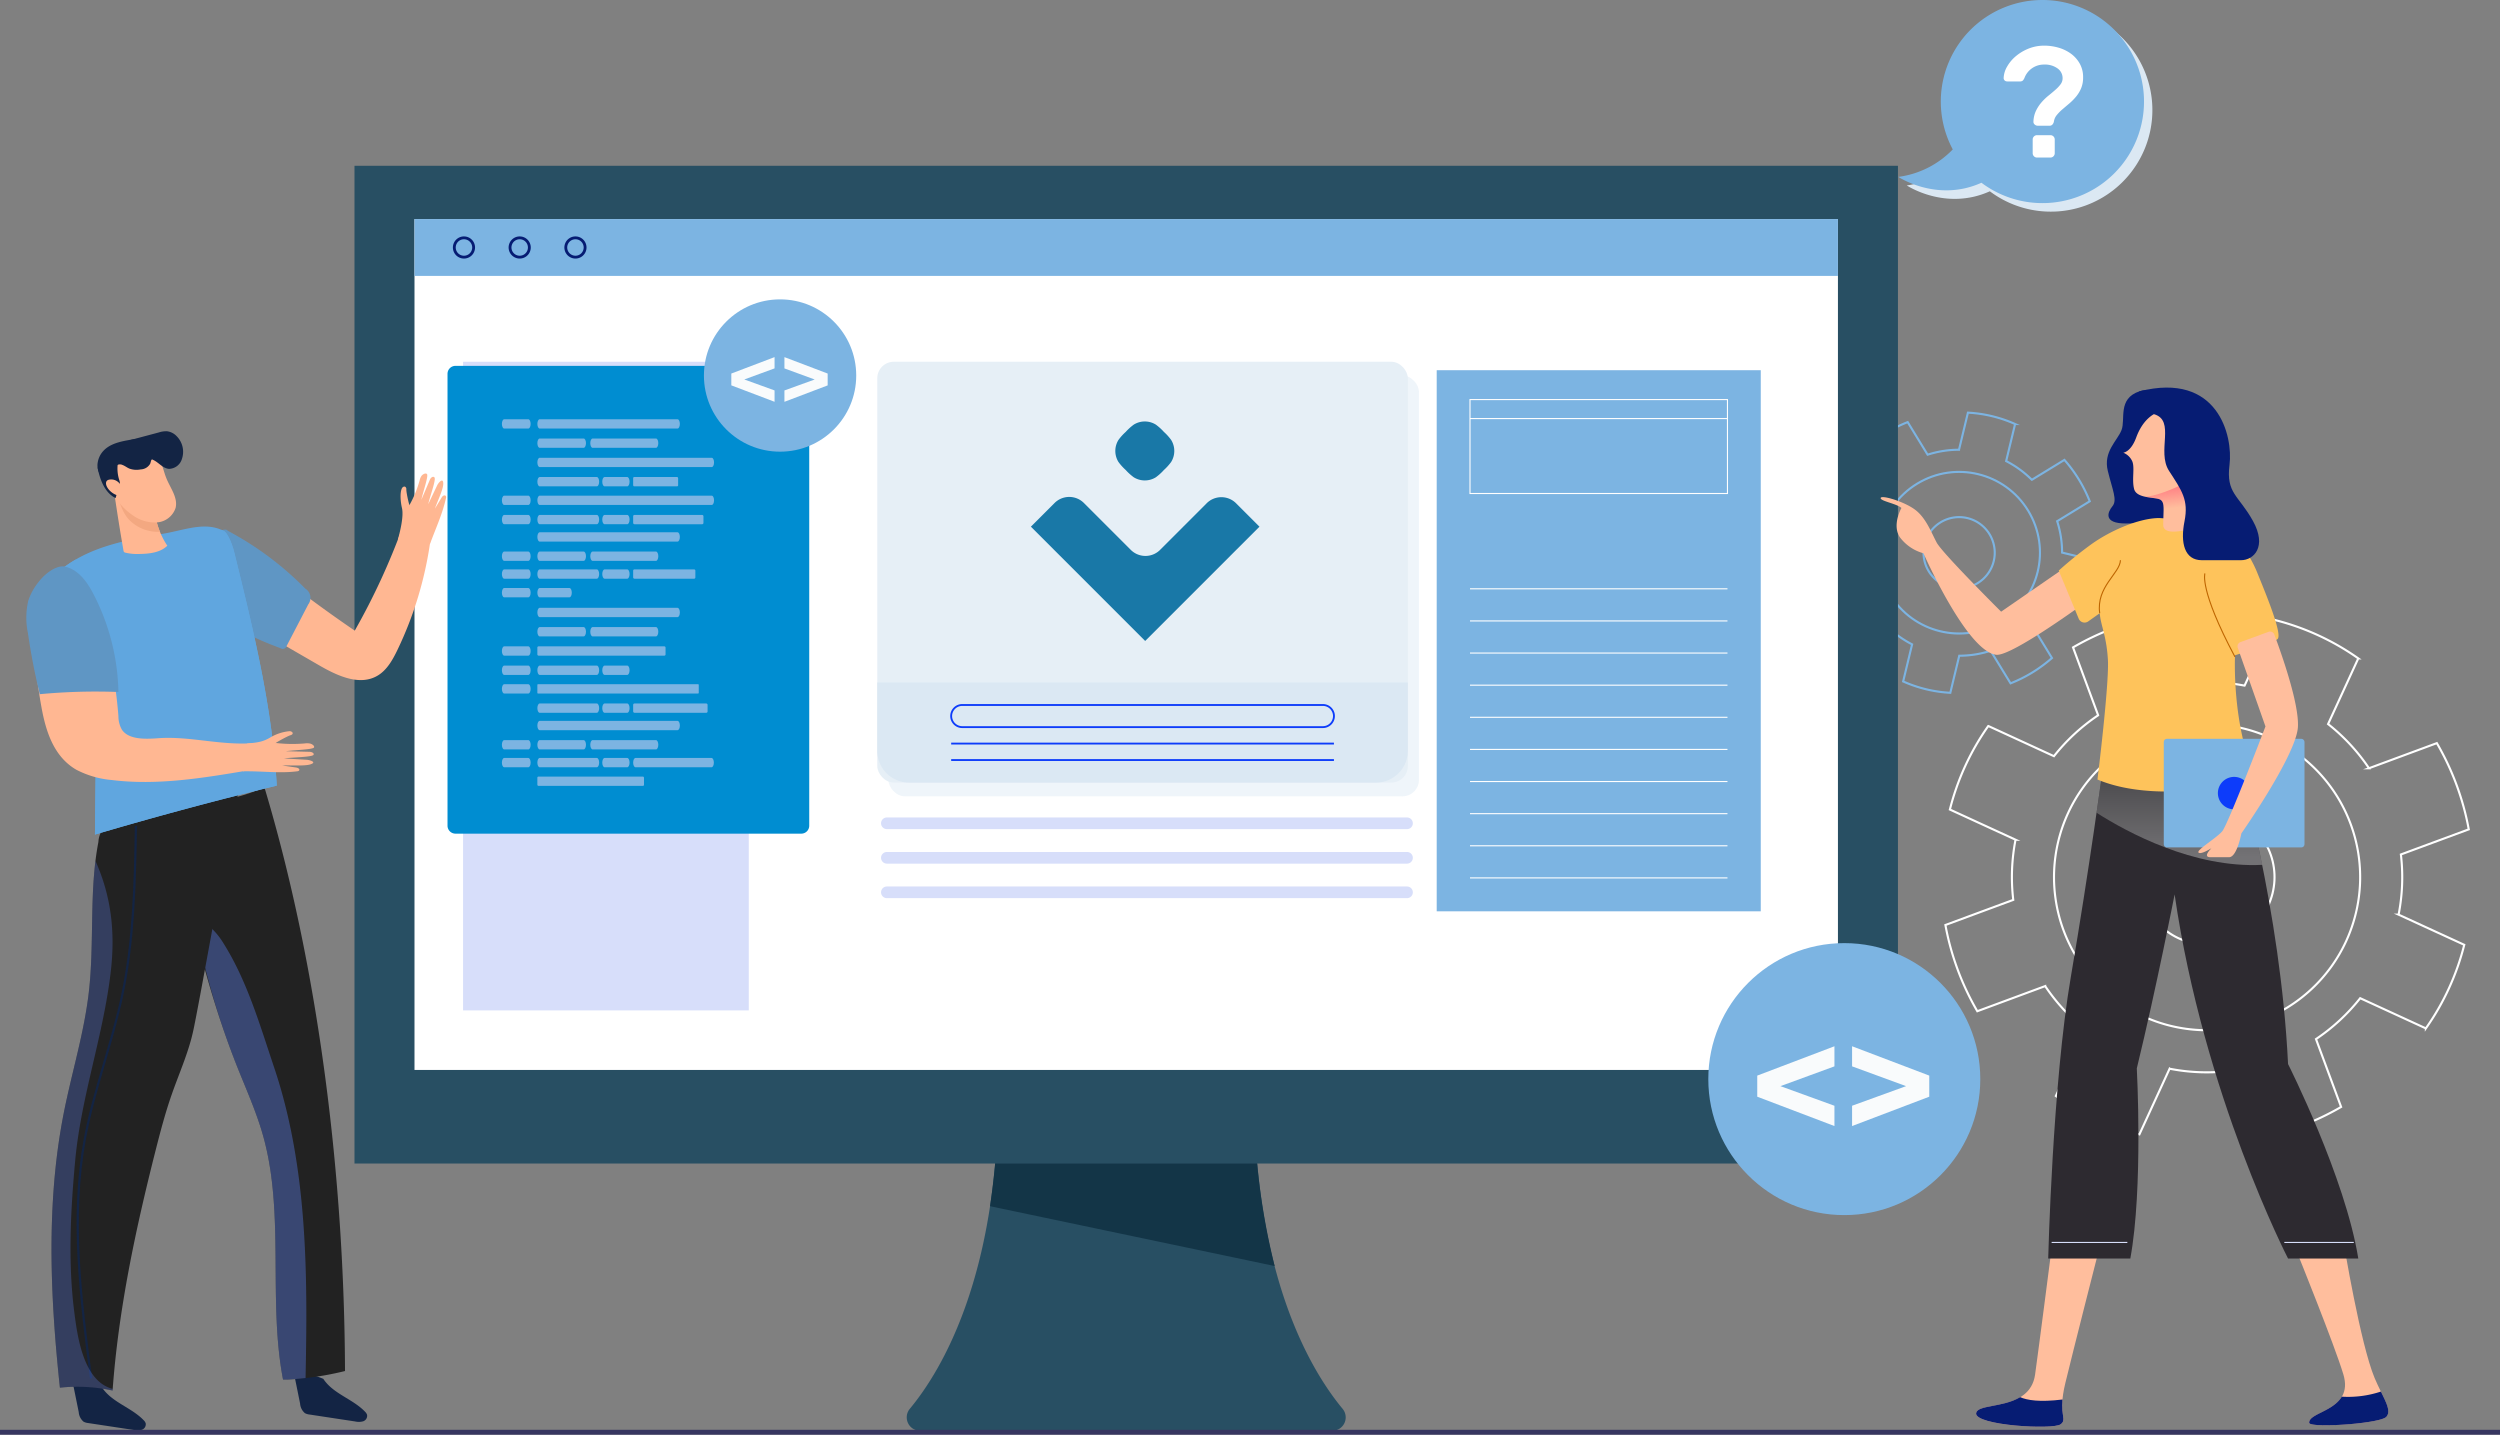 <svg xmlns="http://www.w3.org/2000/svg" xmlns:xlink="http://www.w3.org/1999/xlink" width="570" height="327.102" viewBox="0 0 570 327.102">
  <rect x="0" y="0" width="570" height="327.102" fill="#808080" stroke="none"/>
  <defs>
    <linearGradient id="linear-gradient" x1="0.5" y1="0.884" x2="0.5" y2="-0.078" gradientUnits="objectBoundingBox">
      <stop offset="0" stop-color="#c5c5c5"/>
      <stop offset="1" stop-color="#5b5b5a"/>
    </linearGradient>
    <linearGradient id="linear-gradient-2" x1="0.483" y1="0.095" x2="0.554" y2="0.712" gradientUnits="objectBoundingBox">
      <stop offset="0.044" stop-color="#ff5773"/>
      <stop offset="1" stop-color="#ff5773" stop-opacity="0"/>
    </linearGradient>
  </defs>
  <g id="Hire_Vue_Storefront_about_" data-name="Hire_Vue_Storefront_about " transform="translate(-221 -3133)">
    <g id="Hire_Magento_about" transform="translate(9 -174)">
      <g id="Group_255515" data-name="Group 255515" transform="translate(-4 13.288)">
        <g id="Group_255514" data-name="Group 255514" transform="translate(0 -20)">
          <g id="Group_2516" data-name="Group 2516" transform="translate(296.822 3263.701)">
            <g id="Group_2515" data-name="Group 2515" transform="translate(0 0)">
              <g id="Group_2474" data-name="Group 2474" transform="translate(362.73 190.344)">
                <path id="Path_10156" data-name="Path 10156" d="M679.664,311.12l15.473-5.727a60.985,60.985,0,0,0-7.277-19.659l-15.47,5.726a44.18,44.18,0,0,0-9.327-10.077l6.884-14.969a57.338,57.338,0,0,0-19.044-8.759l-6.884,14.971a44.259,44.259,0,0,0-13.721-.52l-5.726-15.474a61.016,61.016,0,0,0-19.659,7.277l5.725,15.473a44.219,44.219,0,0,0-10.077,9.327l-14.969-6.884a57.33,57.33,0,0,0-8.759,19.046l14.971,6.884a44.246,44.246,0,0,0-.52,13.719L575.813,327.2a61.021,61.021,0,0,0,7.277,19.659l15.47-5.729a44.217,44.217,0,0,0,9.327,10.077L601,366.18a57.369,57.369,0,0,0,19.046,8.757l6.882-14.971a44.207,44.207,0,0,0,13.721.52l5.727,15.473a60.977,60.977,0,0,0,19.659-7.277l-5.725-15.473a44.222,44.222,0,0,0,10.074-9.323l14.971,6.884a57.376,57.376,0,0,0,8.757-19.049l-14.971-6.882A44.2,44.2,0,0,0,679.664,311.12Z" transform="translate(-575.813 -256.633)" fill="none" stroke="#fff" stroke-miterlimit="10" stroke-width="0.481"/>
                <circle id="Ellipse_109" data-name="Ellipse 109" cx="15.382" cy="15.382" r="15.382" transform="matrix(0.744, -0.668, 0.668, 0.744, 37.941, 58.48)" fill="none" stroke="#fff" stroke-miterlimit="10" stroke-width="0.481"/>
                <path id="Path_10157" data-name="Path 10157" d="M655.29,318.984a34.9,34.9,0,1,1-17.13-46.292A34.9,34.9,0,0,1,655.29,318.984Z" transform="translate(-563.918 -244.739)" fill="none" stroke="#fff" stroke-miterlimit="10" stroke-width="0.481"/>
              </g>
              <g id="Group_2475" data-name="Group 2475" transform="translate(333.925 144.097)">
                <path id="Path_10158" data-name="Path 10158" d="M615.114,257.355l7.426-4.543a32.158,32.158,0,0,0-5.773-9.436l-7.427,4.541a23.3,23.3,0,0,0-5.857-4.266l2.039-8.454a30.329,30.329,0,0,0-10.753-2.591l-2.036,8.454a23.269,23.269,0,0,0-7.157,1.13l-4.543-7.429a32.158,32.158,0,0,0-9.436,5.773l4.543,7.426a23.346,23.346,0,0,0-4.268,5.858l-8.453-2.036a30.309,30.309,0,0,0-2.591,10.753l8.453,2.037a23.317,23.317,0,0,0,1.132,7.157l-7.429,4.543a32.157,32.157,0,0,0,5.773,9.436l7.425-4.538a23.383,23.383,0,0,0,5.857,4.266L580,293.888a30.308,30.308,0,0,0,10.753,2.591l2.036-8.453a23.326,23.326,0,0,0,7.157-1.13l4.543,7.426a32.159,32.159,0,0,0,9.436-5.773l-4.541-7.426a23.385,23.385,0,0,0,4.266-5.856L622.1,277.3a30.326,30.326,0,0,0,2.591-10.753l-8.453-2.036A23.384,23.384,0,0,0,615.114,257.355Z" transform="translate(-560.828 -232.606)" fill="none" stroke="#7cb4e2" stroke-miterlimit="10" stroke-width="0.481"/>
                <path id="Path_10159" data-name="Path 10159" d="M589.208,255a8.117,8.117,0,1,1-5.99-9.793,8.117,8.117,0,0,1,5.99,9.793Z" transform="translate(-549.382 -221.163)" fill="none" stroke="#7cb4e2" stroke-miterlimit="10" stroke-width="0.481"/>
                <circle id="Ellipse_110" data-name="Ellipse 110" cx="18.418" cy="18.418" r="18.418" transform="matrix(0.855, -0.519, 0.519, 0.855, 6.634, 25.743)" fill="none" stroke="#7cb4e2" stroke-miterlimit="10" stroke-width="0.481"/>
              </g>
              <g id="Group_2488" data-name="Group 2488" transform="translate(0 87.81)">
                <g id="Group_2478" data-name="Group 2478">
                  <path id="Path_10176" data-name="Path 10176" d="M531.894,308.729H473.587c0,42.294-12.878,63.83-20.193,72.653a3.059,3.059,0,0,0,2.379,5h93.935a3.058,3.058,0,0,0,2.379-5C544.772,372.559,531.894,351.023,531.894,308.729Z" transform="translate(-326.785 -97.962)" fill="#284f63"/>
                  <path id="Path_10177" data-name="Path 10177" d="M522.758,308.729H464.451a175.078,175.078,0,0,1-1.9,26.447l64.9,13.642A158.3,158.3,0,0,1,522.758,308.729Z" transform="translate(-317.649 -97.962)" fill="#133547"/>
                  <rect id="Rectangle_661" data-name="Rectangle 661" width="351.911" height="227.488" fill="#284f63"/>
                </g>
                <g id="Group_2479" data-name="Group 2479" transform="translate(13.683 12.148)">
                  <rect id="Rectangle_662" data-name="Rectangle 662" width="324.545" height="194" fill="#fff"/>
                </g>
                <g id="Group_2480" data-name="Group 2480" transform="translate(246.747 46.608)">
                  <rect id="Rectangle_663" data-name="Rectangle 663" width="73.883" height="123.372" fill="#7cb4e2"/>
                  <rect id="Rectangle_664" data-name="Rectangle 664" width="58.701" height="21.415" transform="translate(7.591 6.697)" fill="none" stroke="#fff" stroke-miterlimit="10" stroke-width="0.25"/>
                  <line id="Line_63" data-name="Line 63" x2="58.701" transform="translate(7.591 11.029)" fill="none" stroke="#fff" stroke-miterlimit="10" stroke-width="0.25"/>
                  <line id="Line_64" data-name="Line 64" x2="58.701" transform="translate(7.591 49.841)" fill="none" stroke="#fff" stroke-miterlimit="10" stroke-width="0.25"/>
                  <line id="Line_65" data-name="Line 65" x2="58.701" transform="translate(7.591 57.165)" fill="none" stroke="#fff" stroke-miterlimit="10" stroke-width="0.25"/>
                  <line id="Line_66" data-name="Line 66" x2="58.701" transform="translate(7.591 64.489)" fill="none" stroke="#fff" stroke-miterlimit="10" stroke-width="0.25"/>
                  <line id="Line_67" data-name="Line 67" x2="58.701" transform="translate(7.591 71.813)" fill="none" stroke="#fff" stroke-miterlimit="10" stroke-width="0.25"/>
                  <line id="Line_68" data-name="Line 68" x2="58.701" transform="translate(7.591 79.136)" fill="none" stroke="#fff" stroke-miterlimit="10" stroke-width="0.25"/>
                  <line id="Line_69" data-name="Line 69" x2="58.701" transform="translate(7.591 86.46)" fill="none" stroke="#fff" stroke-miterlimit="10" stroke-width="0.25"/>
                  <line id="Line_70" data-name="Line 70" x2="58.701" transform="translate(7.591 93.784)" fill="none" stroke="#fff" stroke-miterlimit="10" stroke-width="0.25"/>
                  <line id="Line_71" data-name="Line 71" x2="58.701" transform="translate(7.591 101.108)" fill="none" stroke="#fff" stroke-miterlimit="10" stroke-width="0.25"/>
                  <line id="Line_72" data-name="Line 72" x2="58.701" transform="translate(7.591 108.432)" fill="none" stroke="#fff" stroke-miterlimit="10" stroke-width="0.25"/>
                  <line id="Line_73" data-name="Line 73" x2="58.701" transform="translate(7.591 115.755)" fill="none" stroke="#fff" stroke-miterlimit="10" stroke-width="0.25"/>
                </g>
                <g id="Group_2483" data-name="Group 2483" transform="translate(24.756 44.683)">
                  <rect id="Rectangle_665" data-name="Rectangle 665" width="65.143" height="147.887" fill="#d7defa"/>
                  <g id="Group_2482" data-name="Group 2482" transform="translate(7.338 6.943)">
                    <rect id="Rectangle_666" data-name="Rectangle 666" width="50.468" height="50.468" fill="none" stroke="#fff" stroke-miterlimit="10" stroke-width="0.25"/>
                    <g id="Group_2481" data-name="Group 2481">
                      <line id="Line_74" data-name="Line 74" x2="50.468" y2="50.468" fill="none" stroke="#fff" stroke-miterlimit="10" stroke-width="0.25"/>
                      <line id="Line_75" data-name="Line 75" x1="50.468" y2="50.468" fill="none" stroke="#fff" stroke-miterlimit="10" stroke-width="0.25"/>
                    </g>
                  </g>
                </g>
                <g id="Group_2484" data-name="Group 2484" transform="translate(120.057 148.583)">
                  <path id="Path_10178" data-name="Path 10178" d="M560.729,280.642H442.141a1.331,1.331,0,0,1-1.33-1.33h0a1.33,1.33,0,0,1,1.33-1.328H560.729a1.328,1.328,0,0,1,1.328,1.328h0A1.329,1.329,0,0,1,560.729,280.642Z" transform="translate(-440.811 -277.984)" fill="#d7defa"/>
                  <path id="Path_10179" data-name="Path 10179" d="M560.729,284.73H442.141a1.331,1.331,0,0,1-1.33-1.33h0a1.33,1.33,0,0,1,1.33-1.328H560.729a1.328,1.328,0,0,1,1.328,1.328h0A1.329,1.329,0,0,1,560.729,284.73Z" transform="translate(-440.811 -274.203)" fill="#d7defa"/>
                  <path id="Path_10180" data-name="Path 10180" d="M560.729,288.818H442.141a1.331,1.331,0,0,1-1.33-1.33h0a1.33,1.33,0,0,1,1.33-1.328H560.729a1.328,1.328,0,0,1,1.328,1.328h0A1.329,1.329,0,0,1,560.729,288.818Z" transform="translate(-440.811 -270.421)" fill="#d7defa"/>
                </g>
                <g id="Group_2486" data-name="Group 2486" transform="translate(119.197 44.683)">
                  <rect id="Rectangle_667" data-name="Rectangle 667" width="120.967" height="95.944" rx="3.761" transform="translate(2.537 3.135)" fill="#dbe8f3" opacity="0.46"/>
                  <rect id="Rectangle_668" data-name="Rectangle 668" width="120.968" height="95.944" rx="3.761" fill="#e6eff6"/>
                  <path id="Path_10181" data-name="Path 10181" d="M440.884,260.435v15.586a7.24,7.24,0,0,0,7.24,7.24H554.61a7.24,7.24,0,0,0,7.24-7.24V260.435Z" transform="translate(-440.884 -187.316)" fill="#dbe8f3"/>
                  <g id="Group_2485" data-name="Group 2485" transform="translate(16.847 78.255)">
                    <path id="Path_10183" data-name="Path 10183" d="M534.389,268.149H452.158a2.523,2.523,0,0,1-2.522-2.521h0a2.524,2.524,0,0,1,2.522-2.524h82.231a2.524,2.524,0,0,1,2.522,2.524h0A2.523,2.523,0,0,1,534.389,268.149Z" transform="translate(-449.636 -263.104)" fill="none" stroke="#0d3cfa" stroke-miterlimit="10" stroke-width="0.426"/>
                    <line id="Line_76" data-name="Line 76" x2="87.273" transform="translate(0 8.798)" fill="none" stroke="#0d3cfa" stroke-miterlimit="10" stroke-width="0.426"/>
                    <line id="Line_77" data-name="Line 77" x2="87.273" transform="translate(0 12.552)" fill="none" stroke="#0d3cfa" stroke-miterlimit="10" stroke-width="0.426"/>
                  </g>
                </g>
                <rect id="Rectangle_669" data-name="Rectangle 669" width="324.545" height="12.959" transform="translate(13.683 12.148)" fill="#7cb4e2"/>
                <g id="Group_2487" data-name="Group 2487" transform="translate(22.757 16.427)">
                  <path id="Path_10184" data-name="Path 10184" d="M403.5,209.974a2.2,2.2,0,1,1-2.2-2.2,2.2,2.2,0,0,1,2.2,2.2Z" transform="translate(-399.094 -207.772)" fill="none" stroke="#061c73" stroke-linecap="round" stroke-linejoin="round" stroke-width="0.648"/>
                  <path id="Path_10185" data-name="Path 10185" d="M410.1,209.974a2.2,2.2,0,1,1-2.2-2.2A2.2,2.2,0,0,1,410.1,209.974Z" transform="translate(-392.989 -207.772)" fill="none" stroke="#061c73" stroke-linecap="round" stroke-linejoin="round" stroke-width="0.648"/>
                  <path id="Path_10186" data-name="Path 10186" d="M416.705,209.974a2.2,2.2,0,1,1-2.2-2.2,2.2,2.2,0,0,1,2.2,2.2Z" transform="translate(-386.882 -207.772)" fill="none" stroke="#061c73" stroke-linecap="round" stroke-linejoin="round" stroke-width="0.648"/>
                </g>
              </g>
              <g id="Group_2490" data-name="Group 2490" transform="translate(347.968 138.379)">
                <g id="Group_2489" data-name="Group 2489" transform="translate(0 0)">
                  <path id="Path_10189" data-name="Path 10189" d="M507.947,333.755s-2.769,21.545-3.606,27.528c-1.188,8.518-13.11,6.112-13.443,8.807-.35,2.81,17.613,3.833,19.283,2.527s-.741-1.939,1.031-9.292,7.564-30.042,7.564-30.042Z" transform="translate(-469.13 -136.252)" fill="#ffbe9d"/>
                  <path id="Path_10190" data-name="Path 10190" d="M527.116,334.6s8.526,21.088,10.516,27.732c2.468,8.239-8.01,8.325-7.8,11.034.1,1.251,16.176.2,17.589-1.378s-.825-4.448-2.67-8.851c-3.256-7.774-7.06-30.907-7.06-30.907Z" transform="translate(-432.129 -137.322)" fill="#ffbe9d"/>
                  <path id="Path_10191" data-name="Path 10191" d="M542.378,278.351s9.607,32.763,11.331,68.236c0,0,13.058,25.866,16.013,44.341H553.709s-19.217-37.2-25.864-83.016c0,0-4.188,21.432-8.622,39.66,0,0,1.477,27.346-1.478,43.356H499.021s.987-39.906,5.174-64.295,7.39-48.282,7.39-48.282Z" transform="translate(-460.822 -192.351)" fill="#2d2a30"/>
                  <path id="Path_10192" data-name="Path 10192" d="M542.233,301.167c-2.769-13.749-5.427-22.816-5.427-22.816H506.013s-.57,4.235-1.536,10.943C511.41,293.718,526.578,301.964,542.233,301.167Z" transform="translate(-455.25 -192.351)" opacity="0.46" fill="url(#linear-gradient)"/>
                  <path id="Path_10193" data-name="Path 10193" d="M521.573,264.627l-13.983,9.652s-13.4-13.32-14.695-15.758-2.438-5.593-4.876-7.456-7.672-3.443-7.889-2.727,3.659,1.292,4.733,2.3c0,0-2.224,3.871-.36,6.668a10.009,10.009,0,0,0,5.378,3.656s9.888,22.456,16.631,23.143c3.513.36,20.414-12.032,20.414-12.032Z" transform="translate(-480.122 -223.184)" fill="#ffbe9d"/>
                  <path id="Path_10194" data-name="Path 10194" d="M513.078,236.371c-5.063,1.688-3.121,6.405-4.106,8.869s-4.188,4.9-3.121,9.266,2.217,6.664,1.067,8.061-2.134,3.941,3.038,3.941h11.169c4.186,0,5.338-3.531,3.531-8.622s-1.942-13.213-1.667-16.747S516.526,235.222,513.078,236.371Z" transform="translate(-454.065 -235.523)" fill="#061c73"/>
                  <path id="Path_10195" data-name="Path 10195" d="M509.552,272.221c.246,2.874,1.536,5.071,1.866,10.573s-2.381,27.344-2.381,27.344c14.7,6.159,36.294,0,36.294,0-5.749-12.071-4.928-28.33-4.928-28.33s8.459-2.628,9.69-3.7-2.957-11.005-4.682-15.273-5.83-10.347-10.264-11.085-11.988-1.233-11.988-1.233c-4.682,0-11.414,2.957-15.766,6.159a90.729,90.729,0,0,0-7.182,5.823l4.55,10.967a1.443,1.443,0,0,0,2.167.62Z" transform="translate(-459.606 -220.772)" fill="#fec35b"/>
                  <path id="Path_10196" data-name="Path 10196" d="M517.918,238.337c3.821-.041,8.622,2.053,9.363,9.854s-1.807,12.317-1.643,16.34c0,0-9.033,3.448-9.033,0s.412-5.092-.657-5.748-5.417-.164-5.993-2.462.285-5.132-.534-6.529a3.748,3.748,0,0,0-1.93-1.724s1.724-.123,2.957-3.491S514.092,238.377,517.918,238.337Z" transform="translate(-452.173 -233.219)" fill="#ffbe9d"/>
                  <path id="Path_10197" data-name="Path 10197" d="M509.873,251.85c1.419.342,3.042.36,3.64.728,1.069.657.657,2.3.657,5.749s9.033,0,9.033,0c-.145-3.584,1.843-7.574,1.76-13.914a1.105,1.105,0,0,0-.536.424C521.8,248.405,512.163,252.139,509.873,251.85Z" transform="translate(-449.739 -227.014)" fill="url(#linear-gradient-2)"/>
                  <path id="Path_10198" data-name="Path 10198" d="M509.46,236.651s-1.711,3.77,3.293,5.211.57,8.475,3.44,12.924,4.517,6.581,3.531,11.509,0,8.867,3.941,8.867h8.953c2.875,0,5.995-3.038,2.71-8.953s-6.159-6.239-5.338-12.809S527.361,232.136,509.46,236.651Z" transform="translate(-450.448 -235.804)" fill="#061c73"/>
                  <rect id="Rectangle_670" data-name="Rectangle 670" width="32.085" height="24.767" rx="0.702" transform="translate(64.55 80.077)" fill="#7cb4e2"/>
                  <path id="Path_10199" data-name="Path 10199" d="M525.556,283.415a3.7,3.7,0,1,1-3.7-3.7,3.7,3.7,0,0,1,3.7,3.7Z" transform="translate(-441.268 -190.953)" fill="#0d3cfa"/>
                  <path id="Path_10200" data-name="Path 10200" d="M546.054,354.813c1.051-1.174.083-3.062-1.239-5.759a23.664,23.664,0,0,1-8.917,1.167c-2.031,3.4-7.584,3.988-7.43,5.969C528.564,357.443,544.641,356.392,546.054,354.813Z" transform="translate(-430.76 -120.147)" fill="#061c73"/>
                  <path id="Path_10201" data-name="Path 10201" d="M510.583,350.22c-5.227.643-8.089.164-9.648-.535-3.935,2.367-9.811,1.771-10.043,3.652-.35,2.81,17.613,3.833,19.283,2.527C511.51,354.819,510.236,354.194,510.583,350.22Z" transform="translate(-469.128 -119.5)" fill="#061c73"/>
                  <path id="Path_10202" data-name="Path 10202" d="M504.879,267.369c-.859-6.044,4.657-9.124,4.72-12.089" transform="translate(-454.932 -215.919)" fill="none" stroke="#bd6400" stroke-miterlimit="10" stroke-width="0.25"/>
                  <path id="Path_10203" data-name="Path 10203" d="M516.743,256.767s-1.369,3.612,6.852,19.03" transform="translate(-442.811 -214.395)" fill="none" stroke="#bd6400" stroke-miterlimit="10" stroke-width="0.25"/>
                  <path id="Path_10204" data-name="Path 10204" d="M524.948,267.033l6.315,17.935s-8.54,22.333-9.854,23.893-5.912,4.271-5.417,4.847,2.955-.984,2.955-.984-2.134,2.053-.246,2.053h4.271c1.8,0,2.794-5.417,2.794-5.417s12.481-17.82,12.892-24.223c.35-5.462-4.075-17.668-5.386-21.146a1.019,1.019,0,0,0-1.306-.6l-6.4,2.34A1.022,1.022,0,0,0,524.948,267.033Z" transform="translate(-443.528 -207.702)" fill="#ffbe9d"/>
                  <line id="Line_79" data-name="Line 79" x2="15.833" transform="translate(92.039 194.91)" fill="none" stroke="#d7defa" stroke-miterlimit="10" stroke-width="0.25"/>
                  <line id="Line_80" data-name="Line 80" x2="17.265" transform="translate(38.981 194.91)" fill="none" stroke="#d7defa" stroke-miterlimit="10" stroke-width="0.25"/>
                </g>
              </g>
              <g id="Group_2492" data-name="Group 2492" transform="translate(352.001 50.011)">
                <path id="Path_10205" data-name="Path 10205" d="M558.558,228.327a23.162,23.162,0,0,0-20.439,34.066,21.061,21.061,0,0,1-12.4,6.265s8.832,5.9,18.945,1.337a23.155,23.155,0,1,0,13.9-41.667Z" transform="translate(-523.807 -226.382)" fill="#dbe8f3"/>
                <path id="Path_10206" data-name="Path 10206" d="M557.844,227.6a23.162,23.162,0,0,0-20.436,34.066A21.084,21.084,0,0,1,525,267.929s8.832,5.9,18.945,1.334a23.155,23.155,0,1,0,13.9-41.665Z" transform="translate(-525 -227.598)" fill="#7cb4e2"/>
                <g id="Group_2491" data-name="Group 2491" transform="translate(24.008 10.407)">
                  <path id="Path_10207" data-name="Path 10207" d="M543.235,231.5a11.718,11.718,0,0,1,3.285.467,9.036,9.036,0,0,1,2.842,1.385,7.094,7.094,0,0,1,1.993,2.265,6.239,6.239,0,0,1,.753,3.109,6.384,6.384,0,0,1-.452,2.5,7.665,7.665,0,0,1-1.15,1.9,12.673,12.673,0,0,1-1.527,1.545c-.555.467-1.075.912-1.566,1.332a10.26,10.26,0,0,0-1.292,1.31,2.919,2.919,0,0,0-.665,1.475,1.43,1.43,0,0,1-.325.683.824.824,0,0,1-.646.285h-2.732a1.006,1.006,0,0,1-.7-.285.8.8,0,0,1-.267-.683,6.225,6.225,0,0,1,.592-2.463,8.741,8.741,0,0,1,1.257-1.905,12.7,12.7,0,0,1,1.581-1.527q.849-.684,1.563-1.313a8.15,8.15,0,0,0,1.187-1.257,2.28,2.28,0,0,0,.467-1.385,2.706,2.706,0,0,0-1.149-2.244,4.893,4.893,0,0,0-3.052-.881,4.719,4.719,0,0,0-4.493,3.052,2.08,2.08,0,0,1-.376.595.929.929,0,0,1-.665.2h-2.914a.8.8,0,0,1-.558-.216.753.753,0,0,1-.232-.577,5.57,5.57,0,0,1,.774-2.569,8.775,8.775,0,0,1,1.975-2.37,10.629,10.629,0,0,1,2.911-1.745,9.388,9.388,0,0,1,3.583-.68Zm1.436,20.412a.985.985,0,0,1,.971.971v3.162a.985.985,0,0,1-.971.971h-3.086a.984.984,0,0,1-.971-.971v-3.162a.984.984,0,0,1,.971-.971Z" transform="translate(-533.992 -231.5)" fill="#fff"/>
                </g>
              </g>
            </g>
            <g id="Group_3258" data-name="Group 3258" transform="translate(301.212 201.267)">
              <g id="Group_795" data-name="Group 795" transform="translate(7.46 63.775)">
                <circle id="Ellipse_74" data-name="Ellipse 74" cx="31.006" cy="31.006" r="31.006" transform="translate(0 0)" fill="#7cb4e2"/>
                <g id="Group_794" data-name="Group 794" transform="translate(11.155 23.514)">
                  <g id="Group_792" data-name="Group 792" transform="translate(0 0.002)">
                    <path id="Path_6669" data-name="Path 6669" d="M433.751,201.64l-12.316,4.511,12.316,4.473v4.627l-17.6-6.691v-4.81l17.6-6.691Z" transform="translate(-416.147 -197.058)" fill="#f9fbfc"/>
                  </g>
                  <g id="Group_793" data-name="Group 793" transform="translate(21.624)">
                    <path id="Path_6670" data-name="Path 6670" d="M421.209,197.056l17.6,6.691v4.81l-17.6,6.691v-4.627l12.316-4.473-12.316-4.511Z" transform="translate(-421.209 -197.056)" fill="#f9fbfc"/>
                  </g>
                </g>
              </g>
            </g>
          </g>
          <g id="Group_3258-2" data-name="Group 3258" transform="translate(318.034 3381.968)">
            <path id="Rectangle_401" data-name="Rectangle 401" d="M1.814,0H80.658a1.814,1.814,0,0,1,1.814,1.814V104.842a1.814,1.814,0,0,1-1.814,1.814H1.814A1.814,1.814,0,0,1,0,104.842V1.814A1.814,1.814,0,0,1,1.814,0Z" transform="translate(0 15.16)" fill="#008dd1"/>
            <g id="Group_791" data-name="Group 791" transform="translate(12.401 27.332)">
              <path id="Path_6630" data-name="Path 6630" d="M400.306,205.1h-5.5c-.292,0-.528-.476-.528-1.062h0c0-.586.237-1.062.528-1.062h5.495c.292,0,.529.476.529,1.062h0C400.834,204.625,400.6,205.1,400.306,205.1Z" transform="translate(-394.282 -202.977)" fill="#7cb4e2"/>
              <path id="Path_6631" data-name="Path 6631" d="M429.621,205.1H398.189c-.292,0-.528-.476-.528-1.062h0c0-.586.237-1.062.528-1.062h31.432c.292,0,.529.476.529,1.062h0C430.15,204.625,429.913,205.1,429.621,205.1Z" transform="translate(-389.577 -202.977)" fill="#7cb4e2"/>
              <path id="Path_6632" data-name="Path 6632" d="M408.218,206.937H398.189c-.292,0-.528-.476-.528-1.062h0c0-.589.237-1.062.528-1.062h10.028c.292,0,.529.474.529,1.062h0C408.744,206.461,408.507,206.937,408.218,206.937Z" transform="translate(-389.577 -200.421)" fill="#7cb4e2"/>
              <path id="Path_6633" data-name="Path 6633" d="M417.684,206.937H403.233c-.292,0-.529-.476-.529-1.062h0c0-.589.237-1.062.529-1.062h14.452c.292,0,.528.474.528,1.062h0C418.213,206.461,417.976,206.937,417.684,206.937Z" transform="translate(-382.555 -200.421)" fill="#7cb4e2"/>
              <path id="Path_6634" data-name="Path 6634" d="M429.621,215.875H398.189c-.292,0-.528-.476-.528-1.062h0c0-.586.237-1.062.528-1.062h31.432c.292,0,.529.476.529,1.062h0C430.15,215.4,429.913,215.875,429.621,215.875Z" transform="translate(-389.577 -187.977)" fill="#7cb4e2"/>
              <path id="Path_6635" data-name="Path 6635" d="M400.306,217.712h-5.5c-.292,0-.528-.476-.528-1.062h0c0-.586.237-1.062.528-1.062h5.495c.292,0,.529.476.529,1.062h0C400.834,217.236,400.6,217.712,400.306,217.712Z" transform="translate(-394.282 -185.422)" fill="#7cb4e2"/>
              <path id="Path_6636" data-name="Path 6636" d="M408.218,217.712H398.189c-.292,0-.528-.476-.528-1.062h0c0-.586.237-1.062.528-1.062h10.028c.292,0,.529.476.529,1.062h0C408.744,217.236,408.507,217.712,408.218,217.712Z" transform="translate(-389.577 -185.422)" fill="#7cb4e2"/>
              <path id="Path_6637" data-name="Path 6637" d="M417.684,217.712H403.233c-.292,0-.529-.476-.529-1.062h0c0-.586.237-1.062.529-1.062h14.452c.292,0,.528.476.528,1.062h0C418.213,217.236,417.976,217.712,417.684,217.712Z" transform="translate(-382.555 -185.422)" fill="#7cb4e2"/>
              <path id="Path_6638" data-name="Path 6638" d="M437.417,208.775H398.189c-.292,0-.528-.476-.528-1.062h0c0-.589.237-1.064.528-1.064h39.227c.292,0,.529.476.529,1.064h0C437.946,208.3,437.709,208.775,437.417,208.775Z" transform="translate(-389.577 -197.866)" fill="#7cb4e2"/>
              <rect id="Rectangle_402" data-name="Rectangle 402" width="10.253" height="2.125" rx="0.234" transform="translate(29.925 13.174)" fill="#7cb4e2"/>
              <path id="Path_6639" data-name="Path 6639" d="M411.22,210.611H398.189c-.292,0-.528-.476-.528-1.064h0c0-.586.237-1.062.528-1.062h13.03c.292,0,.529.476.529,1.062h0C411.748,210.134,411.512,210.611,411.22,210.611Z" transform="translate(-389.577 -195.31)" fill="#7cb4e2"/>
              <path id="Path_6640" data-name="Path 6640" d="M409.543,210.611h-5.167c-.292,0-.528-.476-.528-1.064h0c0-.586.237-1.062.528-1.062h5.167c.292,0,.529.476.529,1.062h0C410.072,210.134,409.835,210.611,409.543,210.611Z" transform="translate(-380.966 -195.31)" fill="#7cb4e2"/>
              <path id="Path_6641" data-name="Path 6641" d="M400.306,212.383h-5.5c-.292,0-.528-.476-.528-1.062h0c0-.586.237-1.062.528-1.062h5.495c.292,0,.529.476.529,1.062h0C400.834,211.907,400.6,212.383,400.306,212.383Z" transform="translate(-394.282 -192.839)" fill="#7cb4e2"/>
              <path id="Path_6642" data-name="Path 6642" d="M437.417,212.383H398.189c-.292,0-.528-.476-.528-1.062h0c0-.586.237-1.062.528-1.062h39.227c.292,0,.529.476.529,1.062h0C437.946,211.907,437.709,212.383,437.417,212.383Z" transform="translate(-389.577 -192.839)" fill="#7cb4e2"/>
              <path id="Path_6643" data-name="Path 6643" d="M400.306,219.412h-5.5c-.292,0-.528-.476-.528-1.062h0c0-.586.237-1.062.528-1.062h5.495c.292,0,.529.476.529,1.062h0C400.834,218.936,400.6,219.412,400.306,219.412Z" transform="translate(-394.282 -183.055)" fill="#7cb4e2"/>
              <rect id="Rectangle_403" data-name="Rectangle 403" width="14.184" height="2.125" rx="0.275" transform="translate(29.925 34.232)" fill="#7cb4e2"/>
              <path id="Path_6644" data-name="Path 6644" d="M411.22,219.412H398.189c-.292,0-.528-.476-.528-1.062h0c0-.586.237-1.062.528-1.062h13.03c.292,0,.529.476.529,1.062h0C411.748,218.936,411.512,219.412,411.22,219.412Z" transform="translate(-389.577 -183.055)" fill="#7cb4e2"/>
              <path id="Path_6645" data-name="Path 6645" d="M409.543,219.412h-5.167c-.292,0-.528-.476-.528-1.062h0c0-.586.237-1.062.528-1.062h5.167c.292,0,.529.476.529,1.062h0C410.072,218.936,409.835,219.412,409.543,219.412Z" transform="translate(-380.966 -183.055)" fill="#7cb4e2"/>
              <path id="Path_6646" data-name="Path 6646" d="M400.306,221.186h-5.5c-.292,0-.528-.476-.528-1.062h0c0-.589.237-1.062.528-1.062h5.495c.292,0,.529.474.529,1.062h0C400.834,220.712,400.6,221.186,400.306,221.186Z" transform="translate(-394.282 -180.583)" fill="#7cb4e2"/>
              <path id="Path_6647" data-name="Path 6647" d="M404.981,221.186h-6.792c-.292,0-.528-.476-.528-1.062h0c0-.589.237-1.062.528-1.062h6.792c.292,0,.529.474.529,1.062h0C405.51,220.712,405.273,221.186,404.981,221.186Z" transform="translate(-389.577 -180.583)" fill="#7cb4e2"/>
              <path id="Path_6648" data-name="Path 6648" d="M394.81,214.219c-.292,0-.528-.476-.528-1.062h0c0-.586.237-1.062.528-1.062h5.495c.292,0,.529.476.529,1.062h0c0,.586-.237,1.062-.529,1.062" transform="translate(-394.282 -190.283)" fill="#7cb4e2"/>
              <rect id="Rectangle_404" data-name="Rectangle 404" width="16.027" height="2.125" rx="0.292" transform="translate(29.925 21.812)" fill="#7cb4e2"/>
              <path id="Path_6649" data-name="Path 6649" d="M411.22,214.219H398.189c-.292,0-.528-.476-.528-1.062h0c0-.586.237-1.062.528-1.062h13.03c.292,0,.529.476.529,1.062h0C411.748,213.743,411.512,214.219,411.22,214.219Z" transform="translate(-389.577 -190.283)" fill="#7cb4e2"/>
              <path id="Path_6650" data-name="Path 6650" d="M409.543,214.219h-5.167c-.292,0-.528-.476-.528-1.062h0c0-.586.237-1.062.528-1.062h5.167c.292,0,.529.476.529,1.062h0C410.072,213.743,409.835,214.219,409.543,214.219Z" transform="translate(-380.966 -190.283)" fill="#7cb4e2"/>
              <path id="Path_6651" data-name="Path 6651" d="M429.621,223.073H398.189c-.292,0-.528-.476-.528-1.062h0c0-.586.237-1.062.528-1.062h31.432c.292,0,.529.476.529,1.062h0C430.15,222.6,429.913,223.073,429.621,223.073Z" transform="translate(-389.577 -177.956)" fill="#7cb4e2"/>
              <path id="Path_6652" data-name="Path 6652" d="M408.218,224.912H398.189c-.292,0-.528-.476-.528-1.062h0c0-.586.237-1.062.528-1.062h10.028c.292,0,.529.476.529,1.062h0C408.744,224.435,408.507,224.912,408.218,224.912Z" transform="translate(-389.577 -175.401)" fill="#7cb4e2"/>
              <path id="Path_6653" data-name="Path 6653" d="M417.684,224.912H403.233c-.292,0-.529-.476-.529-1.062h0c0-.586.237-1.062.529-1.062h14.452c.292,0,.528.476.528,1.062h0C418.213,224.435,417.976,224.912,417.684,224.912Z" transform="translate(-382.555 -175.401)" fill="#7cb4e2"/>
              <path id="Path_6654" data-name="Path 6654" d="M429.621,233.847H398.189c-.292,0-.528-.474-.528-1.062h0c0-.586.237-1.062.528-1.062h31.432c.292,0,.529.476.529,1.062h0C430.15,233.373,429.913,233.847,429.621,233.847Z" transform="translate(-389.577 -162.956)" fill="#7cb4e2"/>
              <path id="Path_6655" data-name="Path 6655" d="M400.306,235.683h-5.5c-.292,0-.528-.476-.528-1.062h0c0-.586.237-1.062.528-1.062h5.495c.292,0,.529.476.529,1.062h0C400.834,235.207,400.6,235.683,400.306,235.683Z" transform="translate(-394.282 -160.401)" fill="#7cb4e2"/>
              <path id="Path_6656" data-name="Path 6656" d="M408.218,235.683H398.189c-.292,0-.528-.476-.528-1.062h0c0-.586.237-1.062.528-1.062h10.028c.292,0,.529.476.529,1.062h0C408.744,235.207,408.507,235.683,408.218,235.683Z" transform="translate(-389.577 -160.401)" fill="#7cb4e2"/>
              <path id="Path_6657" data-name="Path 6657" d="M417.684,235.683H403.233c-.292,0-.529-.476-.529-1.062h0c0-.586.237-1.062.529-1.062h14.452c.292,0,.528.476.528,1.062h0C418.213,235.207,417.976,235.683,417.684,235.683Z" transform="translate(-382.555 -160.401)" fill="#7cb4e2"/>
              <path id="Path_6658" data-name="Path 6658" d="M400.306,226.745h-5.5c-.292,0-.528-.476-.528-1.062h0c0-.589.237-1.062.528-1.062h5.495c.292,0,.529.474.529,1.062h0C400.834,226.269,400.6,226.745,400.306,226.745Z" transform="translate(-394.282 -172.844)" fill="#7cb4e2"/>
              <rect id="Rectangle_405" data-name="Rectangle 405" width="29.228" height="2.125" rx="0.267" transform="translate(8.082 51.776)" fill="#7cb4e2"/>
              <path id="Path_6659" data-name="Path 6659" d="M400.306,228.583h-5.5c-.292,0-.528-.476-.528-1.064h0c0-.586.237-1.062.528-1.062h5.495c.292,0,.529.476.529,1.062h0C400.834,228.109,400.6,228.583,400.306,228.583Z" transform="translate(-394.282 -170.29)" fill="#7cb4e2"/>
              <path id="Path_6660" data-name="Path 6660" d="M411.22,228.583H398.189c-.292,0-.528-.476-.528-1.064h0c0-.586.237-1.062.528-1.062h13.03c.292,0,.529.476.529,1.062h0C411.748,228.109,411.512,228.583,411.22,228.583Z" transform="translate(-389.577 -170.29)" fill="#7cb4e2"/>
              <path id="Path_6661" data-name="Path 6661" d="M409.543,228.583h-5.167c-.292,0-.528-.476-.528-1.064h0c0-.586.237-1.062.528-1.062h5.167c.292,0,.529.476.529,1.062h0C410.072,228.109,409.835,228.583,409.543,228.583Z" transform="translate(-380.966 -170.29)" fill="#7cb4e2"/>
              <path id="Path_6662" data-name="Path 6662" d="M400.306,230.355h-5.5c-.292,0-.528-.474-.528-1.062h0c0-.586.237-1.062.528-1.062h5.495c.292,0,.529.476.529,1.062h0C400.834,229.881,400.6,230.355,400.306,230.355Z" transform="translate(-394.282 -167.818)" fill="#7cb4e2"/>
              <path id="Rectangle_406" data-name="Rectangle 406" d="M.163,0H36.642A.163.163,0,0,1,36.8.163v1.8a.163.163,0,0,1-.163.163H.163A.163.163,0,0,1,0,1.962V.163A.163.163,0,0,1,.163,0Z" transform="translate(8.082 60.413)" fill="#7cb4e2"/>
              <path id="Path_6663" data-name="Path 6663" d="M400.306,237.383h-5.5c-.292,0-.528-.476-.528-1.062h0c0-.586.237-1.062.528-1.062h5.495c.292,0,.529.476.529,1.062h0C400.834,236.907,400.6,237.383,400.306,237.383Z" transform="translate(-394.282 -158.034)" fill="#7cb4e2"/>
              <path id="Path_6664" data-name="Path 6664" d="M424.665,237.383H407.319c-.292,0-.529-.476-.529-1.062h0c0-.586.237-1.062.529-1.062h17.346c.292,0,.528.476.528,1.062h0C425.194,236.907,424.957,237.383,424.665,237.383Z" transform="translate(-376.867 -158.034)" fill="#7cb4e2"/>
              <path id="Path_6665" data-name="Path 6665" d="M411.22,237.383H398.189c-.292,0-.528-.476-.528-1.062h0c0-.586.237-1.062.528-1.062h13.03c.292,0,.529.476.529,1.062h0C411.748,236.907,411.512,237.383,411.22,237.383Z" transform="translate(-389.577 -158.034)" fill="#7cb4e2"/>
              <path id="Path_6666" data-name="Path 6666" d="M409.543,237.383h-5.167c-.292,0-.528-.476-.528-1.062h0c0-.586.237-1.062.528-1.062h5.167c.292,0,.529.476.529,1.062h0C410.072,236.907,409.835,237.383,409.543,237.383Z" transform="translate(-380.966 -158.034)" fill="#7cb4e2"/>
              <rect id="Rectangle_407" data-name="Rectangle 407" width="24.314" height="2.125" rx="0.243" transform="translate(8.082 81.471)" fill="#7cb4e2"/>
              <rect id="Rectangle_408" data-name="Rectangle 408" width="16.969" height="2.125" rx="0.301" transform="translate(29.925 64.804)" fill="#7cb4e2"/>
              <path id="Path_6667" data-name="Path 6667" d="M411.22,232.191H398.189c-.292,0-.528-.476-.528-1.062h0c0-.586.237-1.062.528-1.062h13.03c.292,0,.529.476.529,1.062h0C411.748,231.714,411.512,232.191,411.22,232.191Z" transform="translate(-389.577 -165.262)" fill="#7cb4e2"/>
              <path id="Path_6668" data-name="Path 6668" d="M409.543,232.191h-5.167c-.292,0-.528-.476-.528-1.062h0c0-.586.237-1.062.528-1.062h5.167c.292,0,.529.476.529,1.062h0C410.072,231.714,409.835,232.191,409.543,232.191Z" transform="translate(-380.966 -165.262)" fill="#7cb4e2"/>
            </g>
            <g id="Group_795-2" data-name="Group 795" transform="translate(58.46 0)">
              <circle id="Ellipse_74-2" data-name="Ellipse 74" cx="17.363" cy="17.363" r="17.363" transform="translate(0 0)" fill="#7cb4e2"/>
              <g id="Group_794-2" data-name="Group 794" transform="translate(6.247 13.168)">
                <g id="Group_792-2" data-name="Group 792" transform="translate(0 0.001)">
                  <path id="Path_6669-2" data-name="Path 6669" d="M426.005,199.624l-6.9,2.526,6.9,2.5v2.591l-9.858-3.747v-2.694l9.858-3.747Z" transform="translate(-416.147 -197.058)" fill="#f9fbfc"/>
                </g>
                <g id="Group_793-2" data-name="Group 793" transform="translate(12.109)">
                  <path id="Path_6670-2" data-name="Path 6670" d="M421.209,197.056l9.858,3.747V203.5l-9.858,3.747v-2.591l6.9-2.5-6.9-2.526Z" transform="translate(-421.209 -197.056)" fill="#f9fbfc"/>
                </g>
              </g>
            </g>
          </g>
          <g id="Group_285643" data-name="Group 285643" transform="translate(222 3412.025)">
            <g id="Group_285641" data-name="Group 285641" transform="translate(5.747)">
              <g id="Group_285637" data-name="Group 285637">
                <g id="Group_285627" data-name="Group 285627" transform="translate(28.2 81.175)">
                  <path id="Path_124145" data-name="Path 124145" d="M199.907,431.612c2.244,3.428,6.671,4.542,9.5,7.477a1.823,1.823,0,0,1,.478.723,1.327,1.327,0,0,1-.887,1.475,3.6,3.6,0,0,1-1.832.039L196.8,439.751a2.886,2.886,0,0,1-1.084-.316,3.119,3.119,0,0,1-1.1-2.175q-.757-3.73-1.512-7.456a26.08,26.08,0,0,1,6.808,1.808" transform="translate(-166.139 -296.721)" fill="#132444"/>
                  <path id="Path_124146" data-name="Path 124146" d="M191.523,430.96c-.32,0-.641-.006-.96-.012-3.464-17.957.428-37.673-4.509-55.435-1.531-5.5-3.876-10.681-5.973-15.952-6.779-17.058-12.67-40.011-14.106-58.571,6.887-1.6,13.6-2,20.333-5.084,12.491,41.6,18.224,89.214,18.382,133.105a68.816,68.816,0,0,1-13.166,1.949" transform="translate(-165.974 -295.906)" fill="#222"/>
                  <path id="Path_124147" data-name="Path 124147" d="M176.983,331.635c5.426,8.6,8.326,18.693,11.563,28.316,7.756,23.058,7.64,47.89,7.173,70.835-1.387.154-2.776.279-4.171.354-.32,0-.641-.006-.96-.012-3.464-17.957.428-37.673-4.509-55.435-1.531-5.5-3.876-10.681-5.973-15.952a183.688,183.688,0,0,1-9.858-34.288A16.107,16.107,0,0,1,176.983,331.635Z" transform="translate(-166 -296.086)" fill="#5d81ec" opacity="0.4" style="mix-blend-mode: multiply;isolation: isolate"/>
                </g>
                <g id="Group_285629" data-name="Group 285629" transform="translate(0 80.864)">
                  <path id="Path_124148" data-name="Path 124148" d="M149.127,433.561c2.243,3.43,6.671,4.546,9.5,7.481a1.782,1.782,0,0,1,.478.721,1.33,1.33,0,0,1-.89,1.475,3.593,3.593,0,0,1-1.829.039q-5.184-.786-10.366-1.574a2.873,2.873,0,0,1-1.085-.316,3.122,3.122,0,0,1-1.1-2.175q-.757-3.73-1.513-7.458a26.207,26.207,0,0,1,6.809,1.808" transform="translate(-137.63 -296.421)" fill="#132444"/>
                  <g id="Group_285628" data-name="Group 285628">
                    <path id="Path_124149" data-name="Path 124149" d="M180.561,295.593c-2.168,9.1-9.372,50.263-10.728,56.2-1.119,4.9-3.2,9.491-4.845,14.22-1.456,4.171-2.582,8.457-3.67,12.748-4.55,17.964-8.455,36.185-9.794,54.7a37.216,37.216,0,0,0-12.011-.654c-2.22-20.853-3.172-42.115.889-62.663,1.816-9.18,4.62-18.167,5.7-27.469,1.32-11.387.022-23.046,2.189-34.3a5.351,5.351,0,0,1,4.795-5.068q13.665-4.2,27.48-7.727" transform="translate(-137.601 -295.593)" fill="#222"/>
                    <path id="Path_124150" data-name="Path 124150" d="M156.886,304.787c-.226,12.921-.462,25.932-3.127,38.576-2.326,11.034-6.47,21.638-8.513,32.73-3.311,18-.956,36.5,1.405,54.653" transform="translate(-137.638 -295.649)" fill="none" stroke="#132444" stroke-miterlimit="10" stroke-width="0.5"/>
                    <path id="Path_124151" data-name="Path 124151" d="M146.1,342.789c1.151-9.935.311-20.08,1.518-29.975,3.544,7.907,4.523,15.984,3.529,24.914-1.637,14.684-6.793,28.688-8.149,43.416-1.042,11.333-1.659,23.027-.227,34.351.725,5.752,2.068,15.937,8.786,17.7-.01.126-.022.252-.032.379a37.218,37.218,0,0,0-12.011-.654c-2.22-20.853-3.172-42.115.889-62.663C142.217,361.078,145.021,352.091,146.1,342.789Z" transform="translate(-137.601 -295.698)" fill="#5d81ec" opacity="0.3" style="mix-blend-mode: multiply;isolation: isolate"/>
                  </g>
                </g>
                <g id="Group_285636" data-name="Group 285636" transform="translate(1.252)">
                  <g id="Group_285633" data-name="Group 285633" transform="translate(0 9.649)">
                    <g id="Group_285630" data-name="Group 285630" transform="translate(33.986)">
                      <path id="Path_124152" data-name="Path 124152" d="M179.028,238.441a325.985,325.985,0,0,0,27.958,21.4,155.265,155.265,0,0,0,10.9-23.589q3.168,1.613,6.329,3.229a84.129,84.129,0,0,1-7.47,24.712c-1.085,2.255-2.362,4.558-4.435,5.841-4.11,2.546-9.291.114-13.474-2.307q-6.709-3.878-13.418-7.76a6.246,6.246,0,0,1-1.867-1.421,6.8,6.8,0,0,1-1.093-3.3,112.977,112.977,0,0,0-3.426-16.806" transform="translate(-173.091 -224.017)" fill="#ffb792"/>
                      <path id="Path_124153" data-name="Path 124153" d="M177.959,237.055a72.116,72.116,0,0,1,17.723,13.212,2.469,2.469,0,0,1,.667,3.6q-2.461,4.738-4.926,9.472a.91.91,0,0,1-1.413.5c-5.2-1.952-10.753-4.171-13.816-8.813-1.932-2.924-2.631-6.483-3-9.968-.218-2.047-.305-4.251.753-6.014s3.689-2.709,4.013-1.988" transform="translate(-173.055 -224.021)" fill="#5f96c4"/>
                      <path id="Path_124154" data-name="Path 124154" d="M217.058,238.994c.6-2.186,1.352-5.426.922-7.212-.289-1.2-.518-3.387-.018-4.45.131-.275.493-.545.8-.347a.676.676,0,0,1,.219.618c0,.861.8,4.254.751,3.461a25.066,25.066,0,0,0,2.292-5.585,2.66,2.66,0,0,1,.472-1.07c.267-.3.893-.669,1.194-.334.377.423-.857,3.9-1.285,5.852l1.964-4.61c.158-.376.639-.832,1-.516.481.423-.929,4.083-1.394,6.125q1.021-2.148,2.045-4.295c.274-.574,1.1-1.507,1.317-.865.4,1.175-1.092,4.033-1.837,6.175l1.571-2.59c.174-.284.594-.59.874-.325a.5.5,0,0,1,.082.509c-.853,3.731-2.185,6.514-3.672,10.517-2.067-1.178-5.515.613-7.29-1.06" transform="translate(-173.323 -223.942)" fill="#ffb792"/>
                    </g>
                    <g id="Group_285632" data-name="Group 285632" transform="translate(0 12.09)">
                      <path id="Path_124155" data-name="Path 124155" d="M176.951,237.153c-4.215-2.291-9.06-.222-13.792.573-7.708,1.294-15.71,2.7-22.089,7.223a5.6,5.6,0,0,0-1.451,1.35,5.513,5.513,0,0,0-.726,2.852c-.578,11.588,6.709,22.112,8.339,33.6a70.287,70.287,0,0,1,.42,10.622q-.07,6.479-.143,12.96,20.589-6.086,41.458-11.158c-1.044-18.047-5.39-35.717-9.719-53.269-.541-2.194-1.6-4.365-2.3-4.75" transform="translate(-138.861 -236.106)" fill="#60a6df"/>
                      <path id="Path_124156" data-name="Path 124156" d="M138.894,249.154a5.5,5.5,0,0,1,.728-2.852,5.556,5.556,0,0,1,1.449-1.35c.667-.471,1.352-.9,2.051-1.308a35.61,35.61,0,0,1,4.311,4.205,30.407,30.407,0,0,1,5.214,9.33c2.576,6.822,3.791,14.061,6.115,20.96a16.8,16.8,0,0,0,2.106,4.576,4.916,4.916,0,0,0,4.167,2.174,8.453,8.453,0,0,0,4.651-2.163,37.694,37.694,0,0,0,4.05-3.807c1.274-1.413,2.381-2.943,3.569-4.424.548-.679,1.226-1.225,1.737-1.955a15.93,15.93,0,0,0,1.186-2.351,16.731,16.731,0,0,0,1.253-5.721,36.614,36.614,0,0,0,.008-6.149,99.511,99.511,0,0,0-1.593-11.765,25.97,25.97,0,0,0-3.646-9.73c.236.1.469.208.7.333.7.385,1.757,2.556,2.3,4.75,4.33,17.552,8.676,35.222,9.719,53.269q-20.862,5.069-41.458,11.158l.143-12.96a69.769,69.769,0,0,0-.422-10.622c-1.629-11.487-8.915-22.01-8.337-33.6" transform="translate(-138.861 -236.111)" fill="#60a6df"/>
                    </g>
                  </g>
                  <g id="Group_285635" data-name="Group 285635" transform="translate(9.231)">
                    <path id="Path_124159" data-name="Path 124159" d="M161.253,232.959a18.017,18.017,0,0,0,2.837,7.464c-1.568,1.552-4.014,1.84-6.253,1.879a11.863,11.863,0,0,1-3.288-.288.643.643,0,0,1-.326-.16.665.665,0,0,1-.133-.344q-1.233-7.1-2.258-14.244c2.265.4,4.614-.321,6.9-.025a1.12,1.12,0,0,1,1.085.835,18.487,18.487,0,0,1,1.439,4.882" transform="translate(-148.171 -214.313)" fill="#ffb792"/>
                    <path id="Path_124160" data-name="Path 124160" d="M155.386,234.519c-1.918-2.034-2.232-4.891-3.55-7.252,2.265.395,4.61-.322,6.891-.026a1.43,1.43,0,0,1,.631.192,1.449,1.449,0,0,1,.456.643,18.486,18.486,0,0,1,1.439,4.882,17.946,17.946,0,0,0,1.162,4.284,9.141,9.141,0,0,1-7.029-2.723" transform="translate(-148.171 -214.313)" fill="#f3a881"/>
                    <path id="Path_124161" data-name="Path 124161" d="M162.258,220.408c.736,1.539,1.03,3.241,1.7,4.807.913,2.138,2.556,4.26,2.013,6.52a4.813,4.813,0,0,1-4.257,3.32,8.555,8.555,0,0,1-5.454-1.587,13.134,13.134,0,0,1-5.73-8.915,3.418,3.418,0,0,1,.946-3.408,11.26,11.26,0,0,1,4.511-2.681c2.566-.928,5.54.409,6.274,1.945" transform="translate(-148.162 -214.258)" fill="#ffb792"/>
                    <g id="Group_285634" data-name="Group 285634">
                      <path id="Path_124162" data-name="Path 124162" d="M157.869,216.17a5.2,5.2,0,0,1,4.621,3.983.61.61,0,0,1-.029.454c-.154.247-.537.207-.806.085a1.3,1.3,0,0,0-.836-.222c-.468.123-.49.744-.655,1.186a2.59,2.59,0,0,1-2.164,1.3,4.75,4.75,0,0,1-2.611-.195c-.549-.238-1.015-.635-1.579-.832a1.325,1.325,0,0,0-1.6.4c-.345.649.279,1.465.012,2.149a1.364,1.364,0,0,1-1.233.732,2.7,2.7,0,0,1-2.335-1.275,3.748,3.748,0,0,1-.441-2.636,5.047,5.047,0,0,1,1.272-2.563c1.57-1.7,4.074-2.184,6.394-2.572.915-.153,1.939-.284,1.989,0" transform="translate(-148.149 -214.245)" fill="#132444"/>
                      <path id="Path_124163" data-name="Path 124163" d="M155.611,216.269l6.559-1.751a5.562,5.562,0,0,1,1.843-.274,3.66,3.66,0,0,1,2.248,1.148,5.048,5.048,0,0,1,1.17,5.2,3.148,3.148,0,0,1-2.954,2.229c-1.418-.117-2.32-1.463-3.6-2.046a1,1,0,0,0-.874-.068,1.749,1.749,0,0,0-.372.356,1.787,1.787,0,0,1-1.582.428,2.944,2.944,0,0,1-1.459-.808,4.077,4.077,0,0,1-.978-4.413" transform="translate(-148.192 -214.234)" fill="#132444"/>
                      <path id="Path_124164" data-name="Path 124164" d="M152.848,221.193a8.632,8.632,0,0,0,.265,4.223,2.173,2.173,0,0,1,.133.558,1.9,1.9,0,0,1-.114.644q-.429,1.446-.858,2.9c-1.76-.849-3.211-2.827-4-6.424-.136-.635-.023-.73.273-1.309.483-.945,1.715-1.195,2.782-1.265a2.081,2.081,0,0,1,1.033.112c.316.147.556.511.486.566" transform="translate(-148.149 -214.272)" fill="#132444"/>
                    </g>
                    <path id="Path_124165" data-name="Path 124165" d="M153.216,226.257a2.428,2.428,0,0,0-2.47-.891c-1.6.39-.036,3.358,2.683,3.741a1,1,0,0,0,1.032-.317,1.011,1.011,0,0,0-.056-.871,3.452,3.452,0,0,0-1.189-1.663" transform="translate(-148.16 -214.301)" fill="#ffb792"/>
                  </g>
                </g>
              </g>
            </g>
            <g id="Group_285642" data-name="Group 285642" transform="translate(0 30.826)">
              <path id="Path_124170" data-name="Path 124170" d="M142.044,249.43c5.247,3.085,7.231,8.933,8.44,14.367a113.144,113.144,0,0,1,2.344,15.6,6.191,6.191,0,0,0,.805,3.124c1.538,2.246,5.212,2.153,8.2,1.932,7.28-.533,14.143,1.679,21.8,1.118a10.355,10.355,0,0,0-1.256,6.223c-10.237,1.729-20.7,3.468-31.016,2.19a21.5,21.5,0,0,1-8.142-2.355c-5.215-3.027-6.975-8.927-7.952-14.339a117.606,117.606,0,0,1-1.815-17.5c-.078-2.737,0-5.664,1.782-7.923s5.682-3.1,6.816-2.437" transform="translate(-131.829 -245.273)" fill="#ffb792"/>
              <path id="Path_124171" data-name="Path 124171" d="M140.642,245.3c3.1.7,5.071,3.53,6.478,6.239a50.655,50.655,0,0,1,5.7,22.345,136.368,136.368,0,0,0-17.932.5q-1.685-6.892-2.7-13.915a17.131,17.131,0,0,1,.078-7.4,13.6,13.6,0,0,1,2.309-4.22c1.784-2.34,4.393-3.932,6.067-3.551" transform="translate(-131.819 -245.248)" fill="#5f96c4"/>
              <path id="Path_124172" data-name="Path 124172" d="M182.5,285.848c2.442-.21,3.555-.385,5.193-1.332a10.441,10.441,0,0,1,4.491-1.472c.329.018.741.236.66.556-.057.226-.319.314-.541.387-.868.279-3.99,2.061-3.205,1.762a32.69,32.69,0,0,0,6.535.091,3.427,3.427,0,0,1,1.266.049c.408.124,1.023.526.8.888-.279.456-4.276.56-6.413.839q2.709.07,5.422.136c.44.012,1.088.263.908.668-.242.542-4.49.557-6.735.835l5.136.31c.688.043,1.95.425,1.386.821-1.029.725-4.5.4-6.952.482q1.616.236,3.228.469c.355.053.829.305.669.627-.083.169-.3.212-.484.233-4.1.507-7.721-.066-12.343,0,.387-2.119-.022-4.307.978-6.345" transform="translate(-132.122 -245.478)" fill="#ffb792"/>
            </g>
          </g>
        </g>
      </g>
      <rect id="Rectangle_158492" data-name="Rectangle 158492" width="570" height="1.103" transform="translate(212 3633)" fill="#373660"/>
    </g>
    <g id="Group_289015" data-name="Group 289015">
      <g id="vue-storefront" transform="translate(456.044 3229.094)">
        <path id="Path_124950" data-name="Path 124950" d="M103.459,68.218a11.941,11.941,0,0,0-1.834,1.658,11.91,11.91,0,0,0-1.658,1.834,4.76,4.76,0,0,0,0,5.028,11.943,11.943,0,0,0,1.657,1.833h0a11.941,11.941,0,0,0,1.834,1.658,4.76,4.76,0,0,0,5.027,0,11.934,11.934,0,0,0,1.834-1.658,11.951,11.951,0,0,0,1.658-1.834,4.761,4.761,0,0,0,0-5.028,11.95,11.95,0,0,0-1.658-1.834,11.935,11.935,0,0,0-1.834-1.658A4.76,4.76,0,0,0,103.459,68.218Zm6,28.553,10.619-10.62a4.738,4.738,0,0,1,6.7,0l5.337,5.337-26.06,26.06L80,91.487l5.393-5.392a4.735,4.735,0,0,1,6.7,0l10.675,10.675a4.736,4.736,0,0,0,6.7,0Z" transform="translate(-80 -67.5)" fill="#1978a7"/>
      </g>
    </g>
  </g>
</svg>

